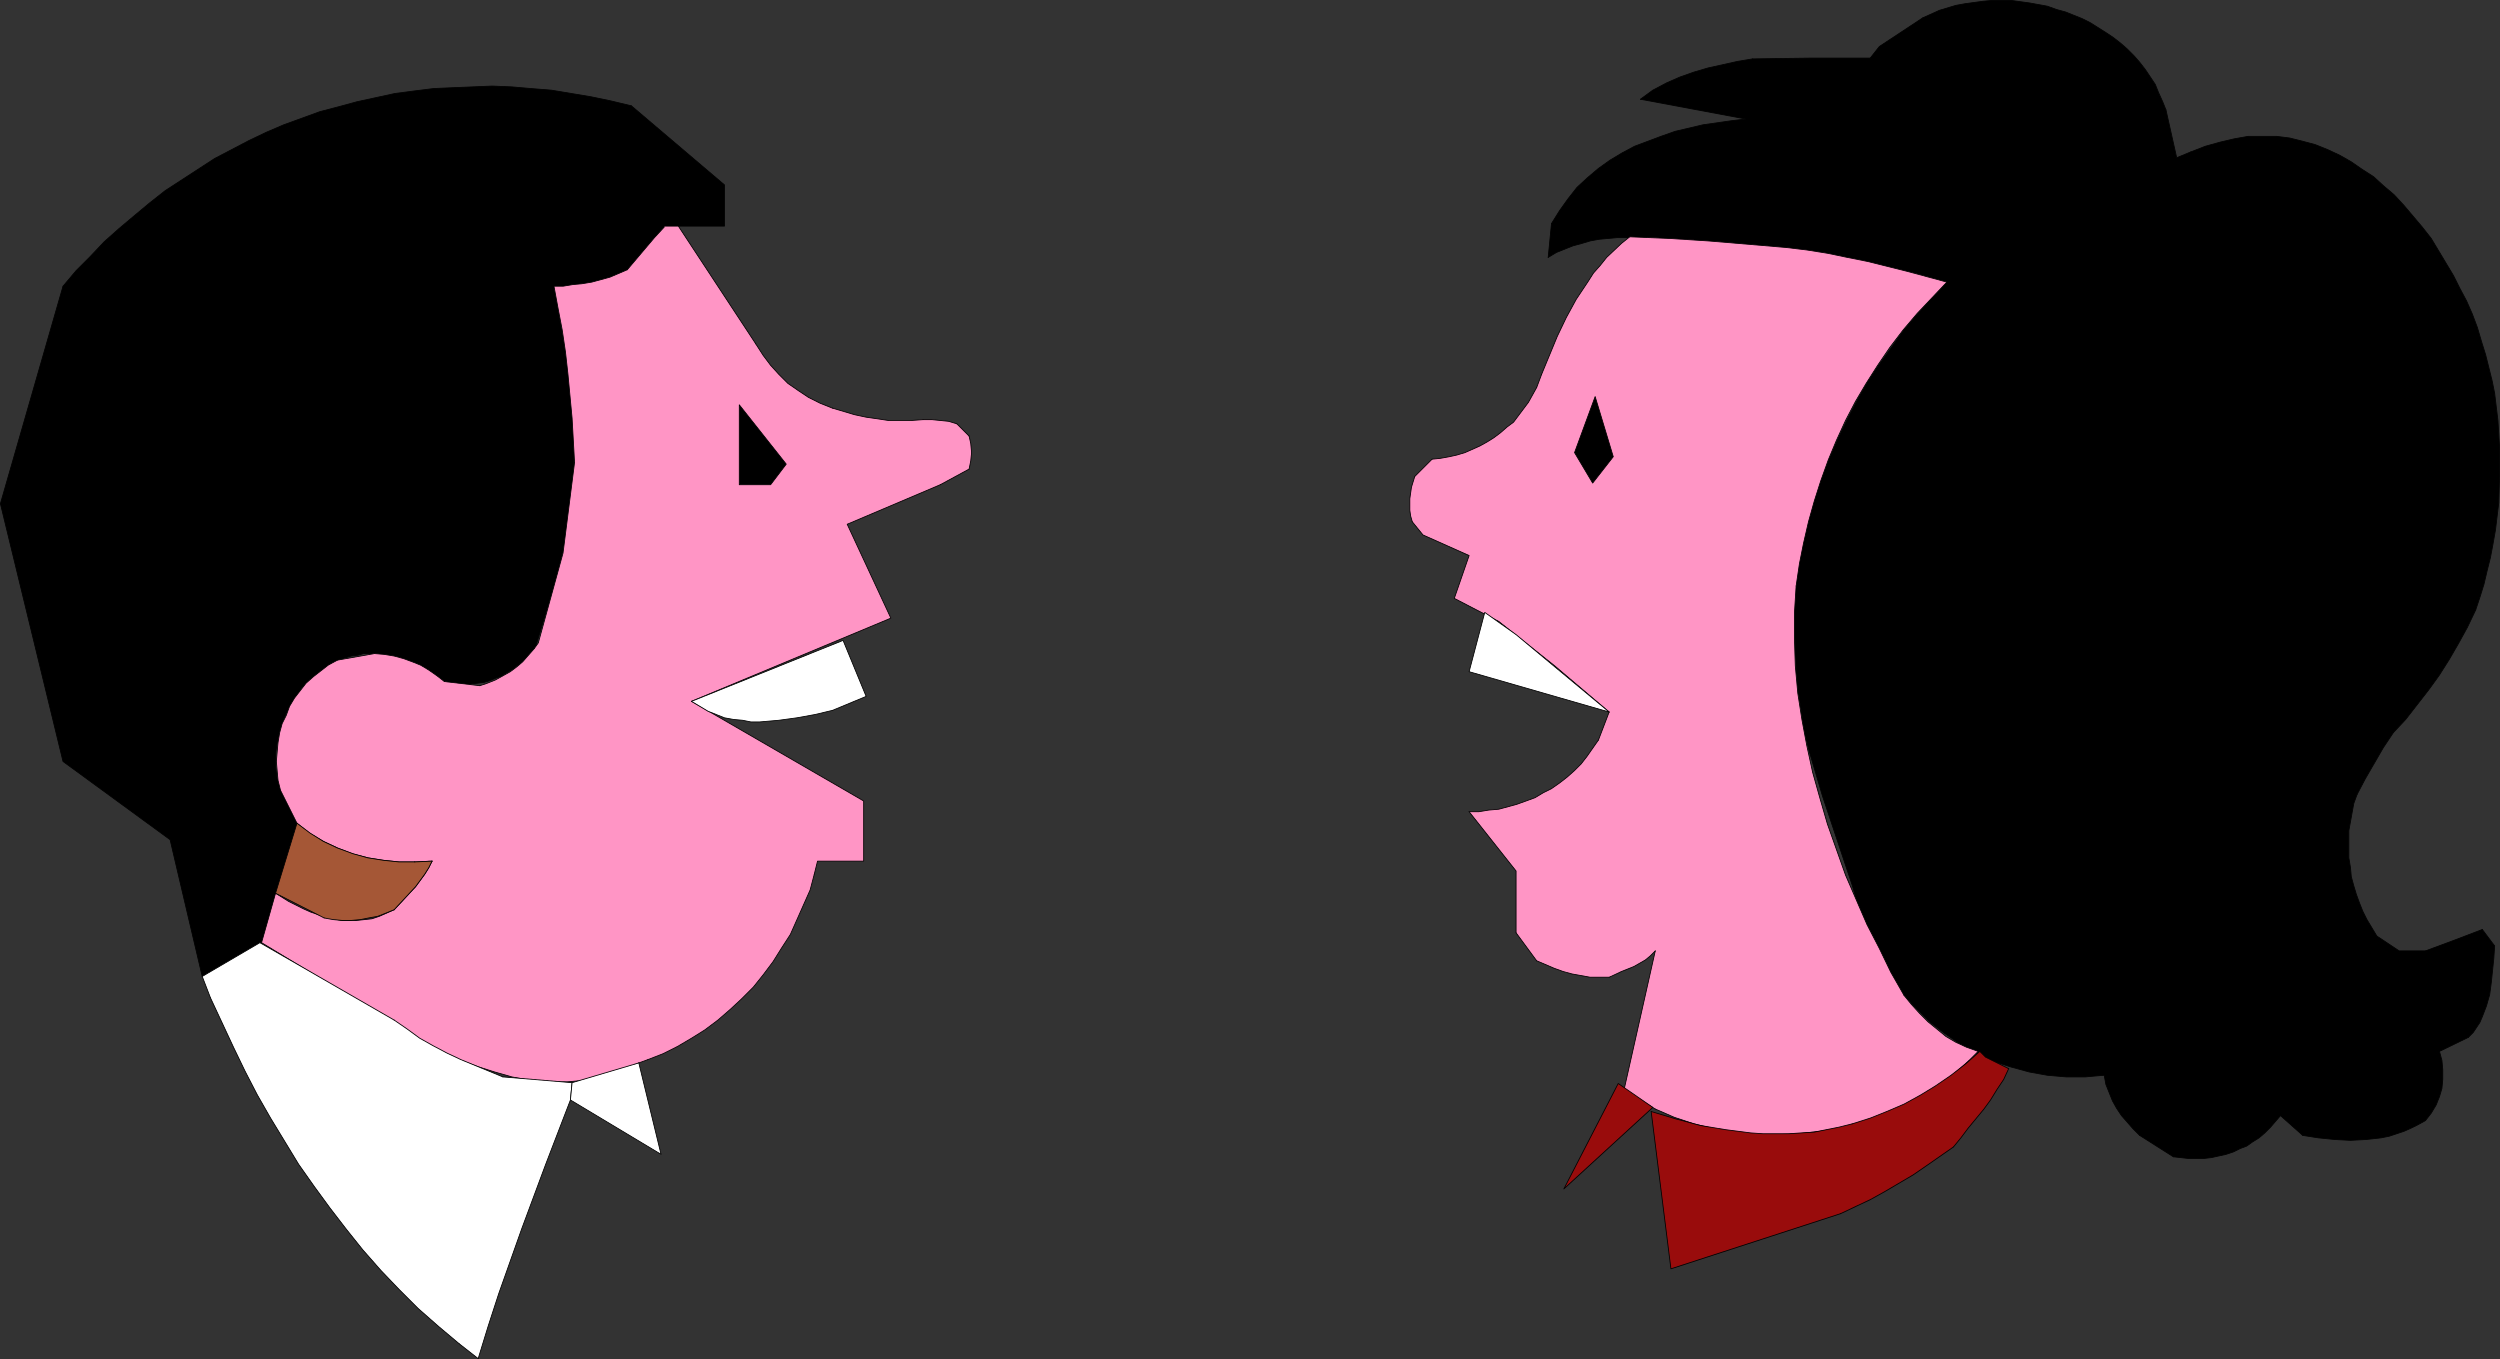 <?xml version="1.0" encoding="UTF-8" standalone="no"?>
<svg
   version="1.0"
   width="129.766mm"
   height="70.542mm"
   id="svg127"
   sodipodi:docname="Talking.wmf"
   xmlns:inkscape="http://www.inkscape.org/namespaces/inkscape"
   xmlns:sodipodi="http://sodipodi.sourceforge.net/DTD/sodipodi-0.dtd"
   xmlns="http://www.w3.org/2000/svg"
   xmlns:svg="http://www.w3.org/2000/svg">
  <rect width="100%" height="100%" fill="#333333" stroke="none"/>
  <sodipodi:namedview
     id="namedview127"
     pagecolor="#ffffff"
     bordercolor="#000000"
     borderopacity="0.25"
     inkscape:showpageshadow="2"
     inkscape:pageopacity="0.0"
     inkscape:pagecheckerboard="0"
     inkscape:deskcolor="#d1d1d1"
     inkscape:document-units="mm" />
  <defs
     id="defs1">
    <pattern
       id="WMFhbasepattern"
       patternUnits="userSpaceOnUse"
       width="6"
       height="6"
       x="0"
       y="0" />
  </defs>
  <path
     style="fill:#000000;fill-opacity:1;fill-rule:evenodd;stroke:none"
     d="m 111.423,72.147 0.646,7.11 0.485,7.11 v 3.555 3.555 l -0.485,3.555 -0.646,3.555 -0.323,3.232 -0.485,3.393 -0.808,3.393 -0.808,3.232 -3.878,12.927 -0.808,1.131 -0.808,0.97 -0.97,0.97 -0.97,0.646 -0.97,0.808 -1.131,0.646 -0.97,0.646 -1.293,0.485 -1.131,0.485 -1.131,0.323 -1.293,0.162 -1.293,0.162 h -1.293 -1.131 l -1.454,-0.162 -1.293,-0.323 -1.454,-1.131 -1.454,-0.97 -1.616,-0.97 -1.616,-0.808 -1.778,-0.646 -1.616,-0.485 -1.939,-0.323 -1.778,-0.162 h -1.293 -1.293 l -1.131,0.323 -1.293,0.162 -2.262,0.646 -1.939,1.131 -2.101,1.293 -1.778,1.454 -1.616,1.616 -1.293,1.939 -1.293,2.101 -0.97,2.101 -0.808,2.262 -0.485,2.424 -0.323,2.262 v 2.424 l 0.323,2.424 0.646,2.262 3.232,6.463 -6.949,23.43 -11.635,6.625 L 33.37,164.735 12.362,149.385 0.081,98.809 12.362,56.151 l 2.586,-3.07 2.747,-2.747 2.747,-2.909 2.909,-2.585 3.07,-2.585 2.909,-2.424 3.07,-2.424 3.232,-2.101 3.232,-2.101 3.232,-2.101 3.394,-1.777 3.394,-1.777 3.394,-1.616 3.394,-1.454 3.555,-1.293 3.555,-1.293 3.717,-0.97 3.555,-0.97 3.717,-0.808 3.717,-0.808 3.717,-0.485 3.878,-0.485 3.717,-0.162 3.878,-0.162 3.878,-0.162 3.878,0.162 3.717,0.323 4.04,0.323 3.878,0.646 3.878,0.646 3.878,0.808 4.04,0.97 18.261,15.512 v 8.079 h -11.797 v 0.162 l -1.939,2.101 -1.778,2.101 -1.778,2.101 -1.778,2.101 -3.394,1.454 -3.555,0.97 -1.939,0.323 -1.778,0.162 -1.939,0.323 h -1.778 z"
     id="path1" />
  <path
     style="fill:none;stroke:#000000;stroke-width:0.162px;stroke-linecap:round;stroke-linejoin:round;stroke-miterlimit:4;stroke-dasharray:none;stroke-opacity:1"
     d="m 111.423,72.147 0.646,7.11 0.485,7.11 v 3.555 3.555 l -0.485,3.555 -0.646,3.555"
     id="path2" />
  <path
     style="fill:none;stroke:#000000;stroke-width:0.162px;stroke-linecap:round;stroke-linejoin:round;stroke-miterlimit:4;stroke-dasharray:none;stroke-opacity:1"
     d="m 111.423,100.586 -0.323,3.232 -0.485,3.393 -0.808,3.393 -0.808,3.232 -3.878,12.927"
     id="path3" />
  <path
     style="fill:none;stroke:#000000;stroke-width:0.162px;stroke-linecap:round;stroke-linejoin:round;stroke-miterlimit:4;stroke-dasharray:none;stroke-opacity:1"
     d="m 105.121,126.763 -0.808,1.131 -0.808,0.97 -0.97,0.97 -0.97,0.646 -0.97,0.808 -1.131,0.646 -0.97,0.646 -1.293,0.485 -1.131,0.485 -1.131,0.323 -1.293,0.162 -1.293,0.162 h -1.293 -1.131 l -1.454,-0.162 -1.293,-0.323"
     id="path4" />
  <path
     style="fill:none;stroke:#000000;stroke-width:0.162px;stroke-linecap:round;stroke-linejoin:round;stroke-miterlimit:4;stroke-dasharray:none;stroke-opacity:1"
     d="m 87.183,133.711 -1.454,-1.131 -1.454,-0.97 -1.616,-0.97 -1.616,-0.808 -1.778,-0.646 -1.616,-0.485 -1.939,-0.323 -1.778,-0.162"
     id="path5" />
  <path
     style="fill:none;stroke:#000000;stroke-width:0.162px;stroke-linecap:round;stroke-linejoin:round;stroke-miterlimit:4;stroke-dasharray:none;stroke-opacity:1"
     d="m 73.932,128.217 h -1.293 -1.293 l -1.131,0.323 -1.293,0.162 -2.262,0.646 -1.939,1.131 -2.101,1.293 -1.778,1.454 -1.616,1.616 -1.293,1.939 -1.293,2.101 -0.97,2.101 -0.808,2.262 -0.485,2.424 -0.323,2.262 v 2.424 l 0.323,2.424 0.646,2.262"
     id="path6" />
  <path
     style="fill:none;stroke:#000000;stroke-width:0.162px;stroke-linecap:round;stroke-linejoin:round;stroke-miterlimit:4;stroke-dasharray:none;stroke-opacity:1"
     d="m 55.025,155.04 3.232,6.463 -6.949,23.43 -11.635,6.625 L 33.37,164.735 12.362,149.385 0.081,98.809 12.362,56.151"
     id="path7" />
  <path
     style="fill:none;stroke:#000000;stroke-width:0.162px;stroke-linecap:round;stroke-linejoin:round;stroke-miterlimit:4;stroke-dasharray:none;stroke-opacity:1"
     d="m 12.362,56.151 2.586,-3.07 2.747,-2.747 2.747,-2.909 2.909,-2.585 3.07,-2.585 2.909,-2.424 3.07,-2.424 3.232,-2.101 3.232,-2.101 3.232,-2.101 3.394,-1.777 3.394,-1.777 3.394,-1.616 3.394,-1.454 3.555,-1.293 3.555,-1.293 3.717,-0.97 3.555,-0.97 3.717,-0.808 3.717,-0.808 3.717,-0.485 3.878,-0.485 3.717,-0.162 3.878,-0.162 3.878,-0.162 3.878,0.162 3.717,0.323 4.04,0.323 3.878,0.646 3.878,0.646 3.878,0.808 4.04,0.97"
     id="path8" />
  <path
     style="fill:none;stroke:#000000;stroke-width:0.162px;stroke-linecap:round;stroke-linejoin:round;stroke-miterlimit:4;stroke-dasharray:none;stroke-opacity:1"
     d="m 123.866,20.764 18.261,15.512 v 8.079 h -11.797"
     id="path9" />
  <path
     style="fill:none;stroke:#000000;stroke-width:0.162px;stroke-linecap:round;stroke-linejoin:round;stroke-miterlimit:4;stroke-dasharray:none;stroke-opacity:1"
     d="m 130.33,44.516 -1.939,2.101 -1.778,2.101 -1.778,2.101 -1.778,2.101"
     id="path10" />
  <path
     style="fill:none;stroke:#000000;stroke-width:0.162px;stroke-linecap:round;stroke-linejoin:round;stroke-miterlimit:4;stroke-dasharray:none;stroke-opacity:1"
     d="m 123.058,52.919 -3.394,1.454 -3.555,0.97 -1.939,0.323 -1.778,0.162 -1.939,0.323 h -1.778"
     id="path11" />
  <path
     style="fill:none;stroke:#000000;stroke-width:0.162px;stroke-linecap:round;stroke-linejoin:round;stroke-miterlimit:4;stroke-dasharray:none;stroke-opacity:1"
     d="m 108.676,56.151 2.747,15.997"
     id="path12" />
  <path
     style="fill:#ff95c5;fill-opacity:1;fill-rule:evenodd;stroke:none"
     d="m 184.466,95.092 5.656,-3.07 0.323,-1.616 0.162,-1.616 -0.162,-1.777 -0.323,-1.454 -2.424,-2.424 -1.616,-0.485 -1.616,-0.162 -1.616,-0.162 h -1.778 l -2.262,0.162 h -2.262 -2.262 l -2.101,-0.323 -2.262,-0.323 -2.262,-0.485 -4.363,-1.293 -2.424,-0.97 -2.262,-1.131 -1.939,-1.293 -2.101,-1.454 -1.778,-1.777 -1.616,-1.777 -1.454,-1.939 -1.454,-2.262 -15.19,-23.107 h -2.747 v 0.162 l -1.939,2.101 -1.778,2.101 -1.778,2.101 -1.778,2.101 -3.394,1.454 -3.555,0.97 -1.939,0.323 -1.778,0.162 -1.939,0.323 h -1.778 l 0.808,4.363 0.808,4.201 0.646,4.363 0.485,4.363 0.808,8.564 0.485,8.726 -2.262,17.774 -4.848,17.613 -0.808,1.131 -1.131,1.293 -1.131,1.293 -1.131,0.97 -1.293,0.97 -1.454,0.808 -1.454,0.808 -1.616,0.646 -1.454,0.485 -6.949,-0.808 -1.454,-1.131 -1.616,-1.131 -1.616,-0.97 -1.616,-0.646 -1.778,-0.646 -1.778,-0.485 -1.939,-0.323 -1.939,-0.162 -7.272,1.293 -1.778,0.97 -1.454,1.131 -1.454,1.131 -1.454,1.293 -1.131,1.454 -1.131,1.454 -0.97,1.616 -0.646,1.777 -0.808,1.616 -0.485,1.777 -0.323,1.939 -0.162,1.777 -0.162,1.939 0.162,1.939 0.162,1.777 0.485,1.939 3.232,6.463 v 0 l 2.424,1.939 2.747,1.616 2.747,1.293 2.909,1.131 3.07,0.808 3.07,0.485 3.07,0.323 h 3.07 l 3.394,-0.162 -0.646,1.293 -0.808,1.293 -1.778,2.424 -2.101,2.262 -2.101,2.262 -1.454,0.646 -1.454,0.646 -1.454,0.485 -1.454,0.162 -1.616,0.162 h -1.454 -1.454 l -1.616,-0.323 -1.454,-0.323 -1.454,-0.485 -1.454,-0.485 -1.454,-0.646 -2.909,-1.454 -2.586,-1.616 -2.747,9.695 19.715,11.957 2.909,1.939 3.07,2.101 3.232,1.777 3.232,1.939 3.232,1.616 3.394,1.616 3.394,1.293 3.555,1.131 3.394,0.97 3.555,0.646 3.555,0.323 h 3.717 l 1.778,-0.162 1.778,-0.162 1.778,-0.323 1.778,-0.323 1.778,-0.646 1.778,-0.646 1.616,-0.646 1.778,-0.808 1.778,-0.646 2.909,-1.131 2.909,-1.454 2.747,-1.616 2.586,-1.616 2.586,-1.939 2.424,-2.101 2.262,-2.101 2.262,-2.262 1.939,-2.424 1.939,-2.585 1.616,-2.585 1.778,-2.747 1.293,-2.909 1.293,-2.909 1.293,-2.909 0.808,-3.07 0.646,-2.585 h 9.05 V 157.141 l -33.774,-19.552 39.107,-16.32 -8.565,-18.421 z"
     id="path13" />
  <path
     style="fill:none;stroke:#000000;stroke-width:0.162px;stroke-linecap:round;stroke-linejoin:round;stroke-miterlimit:4;stroke-dasharray:none;stroke-opacity:1"
     d="m 184.466,95.092 5.656,-3.07"
     id="path14" />
  <path
     style="fill:none;stroke:#000000;stroke-width:0.162px;stroke-linecap:round;stroke-linejoin:round;stroke-miterlimit:4;stroke-dasharray:none;stroke-opacity:1"
     d="m 190.122,92.022 0.323,-1.616 0.162,-1.616 -0.162,-1.777 -0.323,-1.454"
     id="path15" />
  <path
     style="fill:none;stroke:#000000;stroke-width:0.162px;stroke-linecap:round;stroke-linejoin:round;stroke-miterlimit:4;stroke-dasharray:none;stroke-opacity:1"
     d="m 190.122,85.559 -2.424,-2.424"
     id="path16" />
  <path
     style="fill:none;stroke:#000000;stroke-width:0.162px;stroke-linecap:round;stroke-linejoin:round;stroke-miterlimit:4;stroke-dasharray:none;stroke-opacity:1"
     d="m 187.698,83.135 -1.616,-0.485 -1.616,-0.162 -1.616,-0.162 h -1.778"
     id="path17" />
  <path
     style="fill:none;stroke:#000000;stroke-width:0.162px;stroke-linecap:round;stroke-linejoin:round;stroke-miterlimit:4;stroke-dasharray:none;stroke-opacity:1"
     d="m 181.073,82.327 -2.262,0.162 h -2.262 -2.262 l -2.101,-0.323 -2.262,-0.323 -2.262,-0.485 -4.363,-1.293"
     id="path18" />
  <path
     style="fill:none;stroke:#000000;stroke-width:0.162px;stroke-linecap:round;stroke-linejoin:round;stroke-miterlimit:4;stroke-dasharray:none;stroke-opacity:1"
     d="m 163.297,80.065 -2.424,-0.97 -2.262,-1.131 -1.939,-1.293 -2.101,-1.454 -1.778,-1.777 -1.616,-1.777 -1.454,-1.939 -1.454,-2.262"
     id="path19" />
  <path
     style="fill:none;stroke:#000000;stroke-width:0.162px;stroke-linecap:round;stroke-linejoin:round;stroke-miterlimit:4;stroke-dasharray:none;stroke-opacity:1"
     d="M 148.268,67.461 133.077,44.355 h -2.747"
     id="path20" />
  <path
     style="fill:none;stroke:#000000;stroke-width:0.162px;stroke-linecap:round;stroke-linejoin:round;stroke-miterlimit:4;stroke-dasharray:none;stroke-opacity:1"
     d="m 130.33,44.516 -1.939,2.101 -1.778,2.101 -1.778,2.101 -1.778,2.101"
     id="path21" />
  <path
     style="fill:none;stroke:#000000;stroke-width:0.162px;stroke-linecap:round;stroke-linejoin:round;stroke-miterlimit:4;stroke-dasharray:none;stroke-opacity:1"
     d="m 123.058,52.919 -3.394,1.454 -3.555,0.97 -1.939,0.323 -1.778,0.162 -1.939,0.323 h -1.778"
     id="path22" />
  <path
     style="fill:none;stroke:#000000;stroke-width:0.162px;stroke-linecap:round;stroke-linejoin:round;stroke-miterlimit:4;stroke-dasharray:none;stroke-opacity:1"
     d="m 108.676,56.151 0.808,4.363 0.808,4.201 0.646,4.363 0.485,4.363 0.808,8.564 0.485,8.726"
     id="path23" />
  <path
     style="fill:none;stroke:#000000;stroke-width:0.162px;stroke-linecap:round;stroke-linejoin:round;stroke-miterlimit:4;stroke-dasharray:none;stroke-opacity:1"
     d="m 112.716,90.73 -2.262,17.774 -4.848,17.613 -0.808,1.131"
     id="path24" />
  <path
     style="fill:none;stroke:#000000;stroke-width:0.162px;stroke-linecap:round;stroke-linejoin:round;stroke-miterlimit:4;stroke-dasharray:none;stroke-opacity:1"
     d="m 104.797,127.248 -1.131,1.293 -1.131,1.293 -1.131,0.97 -1.293,0.97 -1.454,0.808 -1.454,0.808 -1.616,0.646 -1.454,0.485"
     id="path25" />
  <path
     style="fill:none;stroke:#000000;stroke-width:0.162px;stroke-linecap:round;stroke-linejoin:round;stroke-miterlimit:4;stroke-dasharray:none;stroke-opacity:1"
     d="M 94.132,134.519 87.183,133.711"
     id="path26" />
  <path
     style="fill:none;stroke:#000000;stroke-width:0.162px;stroke-linecap:round;stroke-linejoin:round;stroke-miterlimit:4;stroke-dasharray:none;stroke-opacity:1"
     d="m 87.183,133.711 -1.454,-1.131 -1.616,-1.131 -1.616,-0.97 -1.616,-0.646 -1.778,-0.646 -1.778,-0.485 -1.939,-0.323 -1.939,-0.162"
     id="path27" />
  <path
     style="fill:none;stroke:#000000;stroke-width:0.162px;stroke-linecap:round;stroke-linejoin:round;stroke-miterlimit:4;stroke-dasharray:none;stroke-opacity:1"
     d="m 73.447,128.217 -7.272,1.293"
     id="path28" />
  <path
     style="fill:none;stroke:#000000;stroke-width:0.162px;stroke-linecap:round;stroke-linejoin:round;stroke-miterlimit:4;stroke-dasharray:none;stroke-opacity:1"
     d="m 66.175,129.51 -1.778,0.97 -1.454,1.131 -1.454,1.131 -1.454,1.293 -1.131,1.454 -1.131,1.454 -0.97,1.616 -0.646,1.777 -0.808,1.616 -0.485,1.777 -0.323,1.939 -0.162,1.777 -0.162,1.939 0.162,1.939 0.162,1.777 0.485,1.939"
     id="path29" />
  <path
     style="fill:none;stroke:#000000;stroke-width:0.162px;stroke-linecap:round;stroke-linejoin:round;stroke-miterlimit:4;stroke-dasharray:none;stroke-opacity:1"
     d="m 55.025,155.04 3.232,6.463"
     id="path30" />
  <path
     style="fill:none;stroke:#000000;stroke-width:0.162px;stroke-linecap:round;stroke-linejoin:round;stroke-miterlimit:4;stroke-dasharray:none;stroke-opacity:1"
     d="m 58.257,161.503 2.424,1.939 2.747,1.616 2.747,1.293 2.909,1.131 3.07,0.808 3.07,0.485 3.07,0.323 h 3.07"
     id="path31" />
  <path
     style="fill:none;stroke:#000000;stroke-width:0.162px;stroke-linecap:round;stroke-linejoin:round;stroke-miterlimit:4;stroke-dasharray:none;stroke-opacity:1"
     d="m 81.366,169.098 3.394,-0.162"
     id="path32" />
  <path
     style="fill:none;stroke:#000000;stroke-width:0.162px;stroke-linecap:round;stroke-linejoin:round;stroke-miterlimit:4;stroke-dasharray:none;stroke-opacity:1"
     d="m 84.759,168.936 -0.646,1.293 -0.808,1.293 -1.778,2.424 -2.101,2.262 -2.101,2.262"
     id="path33" />
  <path
     style="fill:none;stroke:#000000;stroke-width:0.162px;stroke-linecap:round;stroke-linejoin:round;stroke-miterlimit:4;stroke-dasharray:none;stroke-opacity:1"
     d="m 77.326,178.47 -1.454,0.646 -1.454,0.646 -1.454,0.485 -1.454,0.162 -1.616,0.162 h -1.454 -1.454 l -1.616,-0.323 -1.454,-0.323 -1.454,-0.485 -1.454,-0.485 -1.454,-0.646 -2.909,-1.454 -2.586,-1.616"
     id="path34" />
  <path
     style="fill:none;stroke:#000000;stroke-width:0.162px;stroke-linecap:round;stroke-linejoin:round;stroke-miterlimit:4;stroke-dasharray:none;stroke-opacity:1"
     d="m 54.055,175.238 -2.747,9.695 19.715,11.957"
     id="path35" />
  <path
     style="fill:none;stroke:#000000;stroke-width:0.162px;stroke-linecap:round;stroke-linejoin:round;stroke-miterlimit:4;stroke-dasharray:none;stroke-opacity:1"
     d="m 71.023,196.89 2.909,1.939 3.07,2.101 3.232,1.777 3.232,1.939 3.232,1.616 3.394,1.616 3.394,1.293 3.555,1.131 3.394,0.97 3.555,0.646 3.555,0.323 h 3.717 l 1.778,-0.162 1.778,-0.162 1.778,-0.323 1.778,-0.323 1.778,-0.646 1.778,-0.646 1.616,-0.646 1.778,-0.808"
     id="path36" />
  <path
     style="fill:none;stroke:#000000;stroke-width:0.162px;stroke-linecap:round;stroke-linejoin:round;stroke-miterlimit:4;stroke-dasharray:none;stroke-opacity:1"
     d="m 125.321,208.524 1.778,-0.646"
     id="path37" />
  <path
     style="fill:none;stroke:#000000;stroke-width:0.162px;stroke-linecap:round;stroke-linejoin:round;stroke-miterlimit:4;stroke-dasharray:none;stroke-opacity:1"
     d="m 127.098,207.878 2.909,-1.131 2.909,-1.454 2.747,-1.616 2.586,-1.616 2.586,-1.939 2.424,-2.101 2.262,-2.101 2.262,-2.262 1.939,-2.424 1.939,-2.585 1.616,-2.585 1.778,-2.747 1.293,-2.909 1.293,-2.909 1.293,-2.909 0.808,-3.07"
     id="path38" />
  <path
     style="fill:none;stroke:#000000;stroke-width:0.162px;stroke-linecap:round;stroke-linejoin:round;stroke-miterlimit:4;stroke-dasharray:none;stroke-opacity:1"
     d="m 159.741,171.522 0.646,-2.585 h 9.05 V 157.141 l -33.774,-19.552 39.107,-16.32 -8.565,-18.421 18.261,-7.756"
     id="path39" />
  <path
     style="fill:#a55736;fill-opacity:1;fill-rule:evenodd;stroke:none"
     d="m 54.055,175.238 9.534,4.848 1.778,0.323 1.778,0.162 h 1.778 l 1.778,-0.162 1.616,-0.323 1.778,-0.323 1.616,-0.646 1.616,-0.646 2.101,-2.262 2.101,-2.262 1.778,-2.424 0.808,-1.293 0.646,-1.293 -3.394,0.162 h -3.07 l -3.07,-0.323 -3.07,-0.485 -2.909,-0.808 -3.07,-1.131 -2.747,-1.293 -2.586,-1.616 -2.586,-1.939 v 0 z"
     id="path40" />
  <path
     style="fill:none;stroke:#000000;stroke-width:0.162px;stroke-linecap:round;stroke-linejoin:round;stroke-miterlimit:4;stroke-dasharray:none;stroke-opacity:1"
     d="m 54.055,175.238 9.534,4.848"
     id="path41" />
  <path
     style="fill:none;stroke:#000000;stroke-width:0.162px;stroke-linecap:round;stroke-linejoin:round;stroke-miterlimit:4;stroke-dasharray:none;stroke-opacity:1"
     d="m 63.59,180.086 1.778,0.323 1.778,0.162 h 1.778 l 1.778,-0.162 1.616,-0.323 1.778,-0.323 1.616,-0.646 1.616,-0.646"
     id="path42" />
  <path
     style="fill:none;stroke:#000000;stroke-width:0.162px;stroke-linecap:round;stroke-linejoin:round;stroke-miterlimit:4;stroke-dasharray:none;stroke-opacity:1"
     d="m 77.326,178.47 2.101,-2.262 2.101,-2.262 1.778,-2.424 0.808,-1.293 0.646,-1.293"
     id="path43" />
  <path
     style="fill:none;stroke:#000000;stroke-width:0.162px;stroke-linecap:round;stroke-linejoin:round;stroke-miterlimit:4;stroke-dasharray:none;stroke-opacity:1"
     d="m 84.759,168.936 -3.394,0.162"
     id="path44" />
  <path
     style="fill:none;stroke:#000000;stroke-width:0.162px;stroke-linecap:round;stroke-linejoin:round;stroke-miterlimit:4;stroke-dasharray:none;stroke-opacity:1"
     d="m 81.366,169.098 h -3.07 l -3.07,-0.323 -3.07,-0.485 -2.909,-0.808 -3.07,-1.131 -2.747,-1.293 -2.586,-1.616 -2.586,-1.939"
     id="path45" />
  <path
     style="fill:none;stroke:#000000;stroke-width:0.162px;stroke-linecap:round;stroke-linejoin:round;stroke-miterlimit:4;stroke-dasharray:none;stroke-opacity:1"
     d="m 58.257,161.503 -4.202,13.735"
     id="path46" />
  <path
     style="fill:#ffffff;fill-opacity:1;fill-rule:evenodd;stroke:none"
     d="m 163.297,139.366 -3.394,0.808 -3.555,0.646 -3.555,0.485 -3.717,0.323 h -1.778 l -1.616,-0.323 -1.778,-0.162 -1.778,-0.323 -1.616,-0.646 -1.616,-0.646 -1.616,-0.97 -1.616,-0.97 29.734,-11.957 4.525,10.988 z"
     id="path47" />
  <path
     style="fill:none;stroke:#000000;stroke-width:0.162px;stroke-linecap:round;stroke-linejoin:round;stroke-miterlimit:4;stroke-dasharray:none;stroke-opacity:1"
     d="m 163.297,139.366 -3.394,0.808 -3.555,0.646 -3.555,0.485 -3.717,0.323 h -1.778 l -1.616,-0.323 -1.778,-0.162 -1.778,-0.323 -1.616,-0.646 -1.616,-0.646 -1.616,-0.97 -1.616,-0.97"
     id="path48" />
  <path
     style="fill:none;stroke:#000000;stroke-width:0.162px;stroke-linecap:round;stroke-linejoin:round;stroke-miterlimit:4;stroke-dasharray:none;stroke-opacity:1"
     d="m 135.663,137.589 29.734,-11.957 4.525,10.988 -6.626,2.747"
     id="path49" />
  <path
     style="fill:#000000;fill-opacity:1;fill-rule:evenodd;stroke:none"
     d="m 145.036,79.419 v 15.674 h 6.141 l 3.07,-4.04 z"
     id="path50" />
  <path
     style="fill:none;stroke:#000000;stroke-width:0.162px;stroke-linecap:round;stroke-linejoin:round;stroke-miterlimit:4;stroke-dasharray:none;stroke-opacity:1"
     d="m 145.036,79.419 v 15.674 h 6.141 l 3.07,-4.04 -9.211,-11.634"
     id="path51" />
  <path
     style="fill:#ffffff;fill-opacity:1;fill-rule:evenodd;stroke:none"
     d="m 39.673,191.558 11.312,-6.625 26.341,15.189 2.586,1.777 2.424,1.777 2.586,1.454 2.747,1.454 2.747,1.293 2.747,1.131 2.747,1.131 2.747,1.131 13.574,1.131 -0.323,3.393 -4.848,12.604 -4.686,12.604 -4.525,12.765 -2.101,6.463 -1.939,6.302 -3.717,-2.909 -4.04,-3.393 -4.04,-3.555 -3.717,-3.716 -3.555,-3.716 -3.555,-4.04 -3.232,-4.04 -3.232,-4.201 -3.07,-4.201 -3.07,-4.363 -2.747,-4.524 -2.747,-4.524 -2.586,-4.524 -2.424,-4.686 -2.262,-4.686 -2.262,-4.848 -2.262,-4.848 z"
     id="path52" />
  <path
     style="fill:none;stroke:#000000;stroke-width:0.162px;stroke-linecap:round;stroke-linejoin:round;stroke-miterlimit:4;stroke-dasharray:none;stroke-opacity:1"
     d="m 39.673,191.558 11.312,-6.625 26.341,15.189"
     id="path53" />
  <path
     style="fill:none;stroke:#000000;stroke-width:0.162px;stroke-linecap:round;stroke-linejoin:round;stroke-miterlimit:4;stroke-dasharray:none;stroke-opacity:1"
     d="m 77.326,200.122 2.586,1.777 2.424,1.777 2.586,1.454 2.747,1.454 2.747,1.293 2.747,1.131 2.747,1.131 2.747,1.131"
     id="path54" />
  <path
     style="fill:none;stroke:#000000;stroke-width:0.162px;stroke-linecap:round;stroke-linejoin:round;stroke-miterlimit:4;stroke-dasharray:none;stroke-opacity:1"
     d="m 98.657,211.271 13.574,1.131 -0.323,3.393"
     id="path55" />
  <path
     style="fill:none;stroke:#000000;stroke-width:0.162px;stroke-linecap:round;stroke-linejoin:round;stroke-miterlimit:4;stroke-dasharray:none;stroke-opacity:1"
     d="m 111.908,215.796 -4.848,12.604 -4.686,12.604 -4.525,12.765 -2.101,6.463 -1.939,6.302"
     id="path56" />
  <path
     style="fill:none;stroke:#000000;stroke-width:0.162px;stroke-linecap:round;stroke-linejoin:round;stroke-miterlimit:4;stroke-dasharray:none;stroke-opacity:1"
     d="m 93.809,266.533 -3.717,-2.909"
     id="path57" />
  <path
     style="fill:none;stroke:#000000;stroke-width:0.162px;stroke-linecap:round;stroke-linejoin:round;stroke-miterlimit:4;stroke-dasharray:none;stroke-opacity:1"
     d="m 90.092,263.625 -4.04,-3.393 -4.04,-3.555 -3.717,-3.716 -3.555,-3.716 -3.555,-4.04 -3.232,-4.04 -3.232,-4.201 -3.07,-4.201 -3.07,-4.363 -2.747,-4.524 -2.747,-4.524 -2.586,-4.524 -2.424,-4.686 -2.262,-4.686 -2.262,-4.848 -2.262,-4.848"
     id="path58" />
  <path
     style="fill:none;stroke:#000000;stroke-width:0.162px;stroke-linecap:round;stroke-linejoin:round;stroke-miterlimit:4;stroke-dasharray:none;stroke-opacity:1"
     d="m 41.289,195.759 -1.616,-4.201"
     id="path59" />
  <path
     style="fill:#ffffff;fill-opacity:1;fill-rule:evenodd;stroke:none"
     d="m 112.231,212.402 -0.323,3.393 17.776,10.665 -4.363,-17.936 z"
     id="path60" />
  <path
     style="fill:none;stroke:#000000;stroke-width:0.162px;stroke-linecap:round;stroke-linejoin:round;stroke-miterlimit:4;stroke-dasharray:none;stroke-opacity:1"
     d="m 112.231,212.402 -0.323,3.393 17.776,10.665 -4.363,-17.936 -13.09,3.878"
     id="path61" />
  <path
     style="fill:#000000;fill-opacity:1;fill-rule:evenodd;stroke:none"
     d="m 331.522,47.102 6.464,0.323 6.302,0.646 6.302,0.646 6.464,0.97 6.302,1.131 6.141,1.293 6.302,1.454 6.141,1.777 -2.909,3.07 -2.747,3.07 -2.747,3.232 -2.424,3.393 -2.424,3.393 -2.262,3.393 -2.101,3.716 -1.939,3.716 -1.778,3.716 -1.616,3.716 -1.616,4.04 -1.293,3.878 -1.131,4.04 -0.97,4.04 -0.97,4.04 -0.646,4.201 -0.162,4.201 -0.162,4.201 0.162,4.201 0.162,4.201 0.323,4.201 0.646,4.201 0.646,4.201 0.97,4.04 1.293,4.363 1.293,4.363 5.818,17.451 2.586,8.726 1.454,3.393 1.778,3.232 1.939,3.232 2.262,2.909 2.586,2.747 2.586,2.585 2.909,2.262 3.07,2.101 3.232,1.777 3.232,1.616 3.555,1.131 3.555,0.97 3.555,0.646 3.717,0.323 h 1.778 1.939 l 1.778,-0.162 1.939,-0.162 0.323,1.777 0.646,1.616 0.646,1.616 0.808,1.454 0.97,1.454 1.131,1.293 1.131,1.293 1.293,1.293 6.626,4.201 1.454,0.162 1.454,0.162 h 1.616 1.454 l 1.454,-0.162 1.454,-0.323 1.454,-0.323 1.454,-0.485 1.293,-0.646 1.293,-0.485 1.131,-0.808 1.293,-0.808 1.131,-0.97 1.131,-1.131 0.97,-1.131 0.97,-1.131 4.363,3.878 3.07,0.485 3.232,0.323 3.07,0.162 3.07,-0.162 2.909,-0.323 1.616,-0.323 1.454,-0.485 1.454,-0.485 1.454,-0.646 1.293,-0.646 1.454,-0.808 1.131,-1.454 0.97,-1.616 0.646,-1.616 0.485,-1.616 0.162,-1.777 v -1.939 l -0.162,-1.777 -0.485,-1.777 5.656,-2.747 0.97,-0.97 0.646,-0.97 0.646,-0.97 0.485,-1.131 0.808,-2.101 0.646,-2.262 0.323,-2.424 0.485,-4.686 0.162,-2.424 -2.424,-3.232 -5.494,2.101 -5.656,2.101 h -5.171 l -4.363,-2.909 -0.97,-1.616 -0.97,-1.616 -0.808,-1.616 -0.646,-1.616 -0.646,-1.777 -0.485,-1.616 -0.485,-1.777 -0.162,-1.777 -0.323,-1.939 v -1.777 -1.777 -1.777 l 0.323,-1.777 0.323,-1.777 0.323,-1.777 0.646,-1.777 1.616,-3.07 1.778,-3.07 1.778,-3.07 1.939,-2.909 2.424,-2.585 2.262,-2.909 2.262,-2.909 2.101,-2.909 1.939,-3.07 1.778,-3.07 1.778,-3.232 1.616,-3.393 0.808,-2.424 0.808,-2.585 0.646,-2.747 0.646,-2.585 0.485,-2.585 0.485,-2.747 0.646,-5.332 0.162,-5.332 v -5.494 l -0.323,-5.332 -0.646,-5.332 -0.485,-2.424 -0.646,-2.585 -0.646,-2.585 -0.808,-2.585 -0.808,-2.747 -0.97,-2.585 -1.131,-2.585 -1.293,-2.424 -1.293,-2.585 -1.454,-2.424 -2.909,-4.848 -1.778,-2.262 -1.778,-2.101 -1.778,-2.101 -1.939,-2.101 -2.101,-1.777 -1.939,-1.777 -2.262,-1.454 -2.101,-1.454 -2.262,-1.293 -2.424,-1.131 -2.424,-0.97 -2.424,-0.646 -2.586,-0.646 -2.586,-0.323 h -2.747 -2.747 l -2.747,0.485 -2.747,0.646 -2.909,0.808 -2.909,1.131 -2.747,1.131 -2.101,-9.372 -0.646,-1.616 -0.808,-1.777 -0.646,-1.616 -0.97,-1.454 -0.97,-1.454 -1.131,-1.454 -1.131,-1.293 -1.293,-1.293 -1.293,-1.131 -1.454,-1.131 -1.454,-0.97 -3.07,-1.939 -1.616,-0.808 -1.616,-0.646 -1.616,-0.646 -1.778,-0.485 -1.778,-0.646 -3.555,-0.646 -3.555,-0.485 h -3.717 l -1.778,0.162 -3.555,0.485 -1.778,0.323 -1.616,0.485 -1.616,0.485 -1.778,0.808 -1.454,0.646 -8.565,5.655 -1.778,2.262 H 355.439 l -11.635,0.162 -2.909,0.485 -2.909,0.646 -2.909,0.646 -2.747,0.808 -2.747,0.97 -2.586,1.131 -2.747,1.454 -2.424,1.777 20.685,3.878 -2.747,0.323 -5.656,0.808 -2.747,0.646 -2.747,0.646 -2.747,0.97 -2.586,0.97 -2.586,0.97 -2.424,1.293 -2.424,1.454 -2.262,1.616 -2.101,1.777 -2.101,1.939 -1.778,2.262 -1.616,2.262 -1.616,2.585 -0.646,6.625 1.616,-0.97 1.616,-0.646 1.616,-0.646 1.778,-0.485 1.616,-0.485 1.778,-0.323 3.555,-0.323 h 3.555 3.394 z"
     id="path62" />
  <path
     style="fill:none;stroke:#000000;stroke-width:0.162px;stroke-linecap:round;stroke-linejoin:round;stroke-miterlimit:4;stroke-dasharray:none;stroke-opacity:1"
     d="m 331.522,47.102 6.464,0.323 6.302,0.646 6.302,0.646 6.464,0.97 6.302,1.131 6.141,1.293 6.302,1.454 6.141,1.777"
     id="path63" />
  <path
     style="fill:none;stroke:#000000;stroke-width:0.162px;stroke-linecap:round;stroke-linejoin:round;stroke-miterlimit:4;stroke-dasharray:none;stroke-opacity:1"
     d="m 381.941,55.343 -2.909,3.07 -2.747,3.07 -2.747,3.232 -2.424,3.393 -2.424,3.393 -2.262,3.393 -2.101,3.716 -1.939,3.716 -1.778,3.716 -1.616,3.716 -1.616,4.04 -1.293,3.878 -1.131,4.04 -0.97,4.04 -0.97,4.04 -0.646,4.201"
     id="path64" />
  <path
     style="fill:none;stroke:#000000;stroke-width:0.162px;stroke-linecap:round;stroke-linejoin:round;stroke-miterlimit:4;stroke-dasharray:none;stroke-opacity:1"
     d="m 352.368,113.998 -0.162,4.201 -0.162,4.201 0.162,4.201 0.162,4.201 0.323,4.201 0.646,4.201 0.646,4.201 0.97,4.04"
     id="path65" />
  <path
     style="fill:none;stroke:#000000;stroke-width:0.162px;stroke-linecap:round;stroke-linejoin:round;stroke-miterlimit:4;stroke-dasharray:none;stroke-opacity:1"
     d="m 354.954,147.446 1.293,4.363 1.293,4.363 5.818,17.451 2.586,8.726"
     id="path66" />
  <path
     style="fill:none;stroke:#000000;stroke-width:0.162px;stroke-linecap:round;stroke-linejoin:round;stroke-miterlimit:4;stroke-dasharray:none;stroke-opacity:1"
     d="m 365.943,182.348 1.454,3.393 1.778,3.232 1.939,3.232 2.262,2.909 2.586,2.747 2.586,2.585 2.909,2.262 3.07,2.101 3.232,1.777 3.232,1.616 3.555,1.131 3.555,0.97 3.555,0.646 3.717,0.323 h 1.778 1.939 l 1.778,-0.162 1.939,-0.162"
     id="path67" />
  <path
     style="fill:none;stroke:#000000;stroke-width:0.162px;stroke-linecap:round;stroke-linejoin:round;stroke-miterlimit:4;stroke-dasharray:none;stroke-opacity:1"
     d="m 412.807,210.948 0.323,1.777 0.646,1.616 0.646,1.616 0.808,1.454 0.97,1.454 1.131,1.293 1.131,1.293 1.293,1.293"
     id="path68" />
  <path
     style="fill:none;stroke:#000000;stroke-width:0.162px;stroke-linecap:round;stroke-linejoin:round;stroke-miterlimit:4;stroke-dasharray:none;stroke-opacity:1"
     d="m 419.756,222.744 6.626,4.201"
     id="path69" />
  <path
     style="fill:none;stroke:#000000;stroke-width:0.162px;stroke-linecap:round;stroke-linejoin:round;stroke-miterlimit:4;stroke-dasharray:none;stroke-opacity:1"
     d="m 426.381,226.945 1.454,0.162 1.454,0.162 h 1.616 1.454 l 1.454,-0.162 1.454,-0.323 1.454,-0.323 1.454,-0.485 1.293,-0.646 1.293,-0.485 1.131,-0.808 1.293,-0.808 1.131,-0.97 1.131,-1.131 0.97,-1.131 0.97,-1.131"
     id="path70" />
  <path
     style="fill:none;stroke:#000000;stroke-width:0.162px;stroke-linecap:round;stroke-linejoin:round;stroke-miterlimit:4;stroke-dasharray:none;stroke-opacity:1"
     d="m 447.389,218.866 4.363,3.878"
     id="path71" />
  <path
     style="fill:none;stroke:#000000;stroke-width:0.162px;stroke-linecap:round;stroke-linejoin:round;stroke-miterlimit:4;stroke-dasharray:none;stroke-opacity:1"
     d="m 451.752,222.744 3.07,0.485 3.232,0.323 3.07,0.162 3.07,-0.162 2.909,-0.323 1.616,-0.323 1.454,-0.485 1.454,-0.485 1.454,-0.646 1.293,-0.646 1.454,-0.808"
     id="path72" />
  <path
     style="fill:none;stroke:#000000;stroke-width:0.162px;stroke-linecap:round;stroke-linejoin:round;stroke-miterlimit:4;stroke-dasharray:none;stroke-opacity:1"
     d="m 475.831,219.835 1.131,-1.454 0.97,-1.616 0.646,-1.616 0.485,-1.616 0.162,-1.777 v -1.939 l -0.162,-1.777 -0.485,-1.777"
     id="path73" />
  <path
     style="fill:none;stroke:#000000;stroke-width:0.162px;stroke-linecap:round;stroke-linejoin:round;stroke-miterlimit:4;stroke-dasharray:none;stroke-opacity:1"
     d="m 478.578,206.262 5.656,-2.747"
     id="path74" />
  <path
     style="fill:none;stroke:#000000;stroke-width:0.162px;stroke-linecap:round;stroke-linejoin:round;stroke-miterlimit:4;stroke-dasharray:none;stroke-opacity:1"
     d="m 484.234,203.515 0.97,-0.97 0.646,-0.97 0.646,-0.97 0.485,-1.131 0.808,-2.101 0.646,-2.262 0.323,-2.424 0.485,-4.686 0.162,-2.424"
     id="path75" />
  <path
     style="fill:none;stroke:#000000;stroke-width:0.162px;stroke-linecap:round;stroke-linejoin:round;stroke-miterlimit:4;stroke-dasharray:none;stroke-opacity:1"
     d="m 489.405,185.579 -2.424,-3.232"
     id="path76" />
  <path
     style="fill:none;stroke:#000000;stroke-width:0.162px;stroke-linecap:round;stroke-linejoin:round;stroke-miterlimit:4;stroke-dasharray:none;stroke-opacity:1"
     d="m 486.981,182.348 -5.494,2.101 -5.656,2.101"
     id="path77" />
  <path
     style="fill:none;stroke:#000000;stroke-width:0.162px;stroke-linecap:round;stroke-linejoin:round;stroke-miterlimit:4;stroke-dasharray:none;stroke-opacity:1"
     d="m 475.831,186.549 h -5.171 l -4.363,-2.909"
     id="path78" />
  <path
     style="fill:none;stroke:#000000;stroke-width:0.162px;stroke-linecap:round;stroke-linejoin:round;stroke-miterlimit:4;stroke-dasharray:none;stroke-opacity:1"
     d="m 466.296,183.64 -0.97,-1.616 -0.97,-1.616 -0.808,-1.616 -0.646,-1.616 -0.646,-1.777 -0.485,-1.616 -0.485,-1.777 -0.162,-1.777 -0.323,-1.939 v -1.777 -1.777 -1.777 l 0.323,-1.777 0.323,-1.777 0.323,-1.777 0.646,-1.777"
     id="path79" />
  <path
     style="fill:none;stroke:#000000;stroke-width:0.162px;stroke-linecap:round;stroke-linejoin:round;stroke-miterlimit:4;stroke-dasharray:none;stroke-opacity:1"
     d="m 462.418,155.848 1.616,-3.07 1.778,-3.07 1.778,-3.07 1.939,-2.909"
     id="path80" />
  <path
     style="fill:none;stroke:#000000;stroke-width:0.162px;stroke-linecap:round;stroke-linejoin:round;stroke-miterlimit:4;stroke-dasharray:none;stroke-opacity:1"
     d="m 469.528,143.729 2.424,-2.585 2.262,-2.909 2.262,-2.909 2.101,-2.909 1.939,-3.07 1.778,-3.07 1.778,-3.232 1.616,-3.393"
     id="path81" />
  <path
     style="fill:none;stroke:#000000;stroke-width:0.162px;stroke-linecap:round;stroke-linejoin:round;stroke-miterlimit:4;stroke-dasharray:none;stroke-opacity:1"
     d="m 485.688,119.653 0.808,-2.424 0.808,-2.585 0.646,-2.747 0.646,-2.585 0.485,-2.585 0.485,-2.747 0.646,-5.332 0.162,-5.332 v -5.494 l -0.323,-5.332 -0.646,-5.332"
     id="path82" />
  <path
     style="fill:none;stroke:#000000;stroke-width:0.162px;stroke-linecap:round;stroke-linejoin:round;stroke-miterlimit:4;stroke-dasharray:none;stroke-opacity:1"
     d="m 489.405,77.156 -0.485,-2.424 -0.646,-2.585 -0.646,-2.585 -0.808,-2.585 -0.808,-2.747 -0.97,-2.585 -1.131,-2.585 -1.293,-2.424 -1.293,-2.585 -1.454,-2.424 -2.909,-4.848 -1.778,-2.262 -1.778,-2.101 -1.778,-2.101 -1.939,-2.101 -2.101,-1.777 -1.939,-1.777 -2.262,-1.454 -2.101,-1.454 -2.262,-1.293 -2.424,-1.131 -2.424,-0.97 -2.424,-0.646 -2.586,-0.646 -2.586,-0.323 h -2.747 -2.747 l -2.747,0.485 -2.747,0.646 -2.909,0.808 -2.909,1.131"
     id="path83" />
  <path
     style="fill:none;stroke:#000000;stroke-width:0.162px;stroke-linecap:round;stroke-linejoin:round;stroke-miterlimit:4;stroke-dasharray:none;stroke-opacity:1"
     d="m 429.775,29.812 -2.747,1.131 -2.101,-9.372"
     id="path84" />
  <path
     style="fill:none;stroke:#000000;stroke-width:0.162px;stroke-linecap:round;stroke-linejoin:round;stroke-miterlimit:4;stroke-dasharray:none;stroke-opacity:1"
     d="m 424.927,21.571 -0.646,-1.616 -0.808,-1.777 -0.646,-1.616 -0.97,-1.454 -0.97,-1.454 -1.131,-1.454 -1.131,-1.293 -1.293,-1.293 -1.293,-1.131 -1.454,-1.131 -1.454,-0.97 -3.07,-1.939 -1.616,-0.808 -1.616,-0.646 -1.616,-0.646 -1.778,-0.485 -1.778,-0.646 -3.555,-0.646 -3.555,-0.485 h -3.717 l -1.778,0.162 -3.555,0.485 -1.778,0.323 -1.616,0.485 -1.616,0.485 -1.778,0.808 -1.454,0.646"
     id="path85" />
  <path
     style="fill:none;stroke:#000000;stroke-width:0.162px;stroke-linecap:round;stroke-linejoin:round;stroke-miterlimit:4;stroke-dasharray:none;stroke-opacity:1"
     d="m 377.255,3.474 -8.565,5.655 -1.778,2.262"
     id="path86" />
  <path
     style="fill:none;stroke:#000000;stroke-width:0.162px;stroke-linecap:round;stroke-linejoin:round;stroke-miterlimit:4;stroke-dasharray:none;stroke-opacity:1"
     d="M 366.912,11.392 H 355.439 l -11.635,0.162"
     id="path87" />
  <path
     style="fill:none;stroke:#000000;stroke-width:0.162px;stroke-linecap:round;stroke-linejoin:round;stroke-miterlimit:4;stroke-dasharray:none;stroke-opacity:1"
     d="m 343.804,11.553 -2.909,0.485 -2.909,0.646 -2.909,0.646 -2.747,0.808 -2.747,0.97 -2.586,1.131 -2.747,1.454 -2.424,1.777"
     id="path88" />
  <path
     style="fill:none;stroke:#000000;stroke-width:0.162px;stroke-linecap:round;stroke-linejoin:round;stroke-miterlimit:4;stroke-dasharray:none;stroke-opacity:1"
     d="m 321.826,19.471 20.685,3.878"
     id="path89" />
  <path
     style="fill:none;stroke:#000000;stroke-width:0.162px;stroke-linecap:round;stroke-linejoin:round;stroke-miterlimit:4;stroke-dasharray:none;stroke-opacity:1"
     d="m 342.511,23.349 -2.747,0.323 -5.656,0.808 -2.747,0.646 -2.747,0.646 -2.747,0.97 -2.586,0.97 -2.586,0.97 -2.424,1.293 -2.424,1.454 -2.262,1.616 -2.101,1.777 -2.101,1.939 -1.778,2.262 -1.616,2.262 -1.616,2.585"
     id="path90" />
  <path
     style="fill:none;stroke:#000000;stroke-width:0.162px;stroke-linecap:round;stroke-linejoin:round;stroke-miterlimit:4;stroke-dasharray:none;stroke-opacity:1"
     d="m 304.373,43.87 -0.646,6.625"
     id="path91" />
  <path
     style="fill:none;stroke:#000000;stroke-width:0.162px;stroke-linecap:round;stroke-linejoin:round;stroke-miterlimit:4;stroke-dasharray:none;stroke-opacity:1"
     d="m 303.727,50.495 1.616,-0.97 1.616,-0.646 1.616,-0.646 1.778,-0.485 1.616,-0.485 1.778,-0.323 3.555,-0.323 h 3.555 3.394 l 7.272,0.485"
     id="path92" />
  <path
     style="fill:#ff95c5;fill-opacity:1;fill-rule:evenodd;stroke:none"
     d="m 297.424,182.994 4.04,5.494 3.394,1.454 1.778,0.646 1.778,0.485 1.778,0.323 1.778,0.323 h 1.939 1.778 l 2.424,-1.131 2.424,-0.97 1.131,-0.646 1.131,-0.646 0.97,-0.808 0.97,-0.97 -6.141,27.308 6.141,3.716 3.717,1.616 3.878,1.293 4.04,0.97 4.04,0.646 4.202,0.485 h 4.202 l 4.04,-0.162 4.202,-0.485 4.04,-0.646 3.878,-1.131 3.878,-1.293 3.878,-1.616 3.555,-1.939 3.555,-2.101 3.394,-2.424 3.07,-2.747 1.778,-1.777 -2.262,-0.808 -2.101,-0.97 -1.939,-1.131 -1.778,-1.454 -1.778,-1.454 -1.616,-1.616 -1.616,-1.777 -1.454,-1.777 -2.586,-4.524 -2.262,-4.686 -2.424,-4.686 -2.101,-4.848 -2.101,-4.848 -1.778,-5.009 -1.778,-5.009 -1.454,-5.009 -1.454,-5.171 -1.131,-5.171 -0.97,-5.171 -0.808,-5.171 -0.485,-5.332 -0.162,-5.171 v -5.332 l 0.323,-5.171 0.646,-4.363 0.808,-4.04 0.97,-4.201 1.131,-4.04 1.293,-4.04 1.454,-4.04 1.616,-3.878 1.778,-3.878 1.939,-3.716 2.101,-3.555 2.262,-3.555 2.424,-3.555 2.586,-3.393 2.747,-3.232 2.909,-3.07 2.909,-3.07 -7.757,-2.101 -7.757,-1.939 -4.04,-0.808 -3.878,-0.808 -4.04,-0.646 -4.04,-0.485 -15.352,-1.293 -7.595,-0.485 -7.757,-0.323 -1.616,1.293 -2.909,2.747 -1.293,1.616 -1.293,1.454 -1.131,1.777 -2.262,3.393 -1.939,3.555 -1.778,3.716 -3.07,7.433 -0.97,2.585 -0.808,1.454 -0.808,1.454 -0.97,1.293 -0.97,1.293 -0.97,1.293 -1.293,0.97 -1.293,1.131 -1.293,0.97 -1.293,0.808 -1.454,0.808 -1.454,0.646 -1.454,0.646 -1.616,0.485 -1.454,0.323 -1.778,0.323 -1.616,0.162 -3.394,3.393 -0.646,2.101 -0.323,2.262 v 1.131 1.131 l 0.162,1.131 0.323,1.131 2.101,2.585 9.05,4.04 -2.909,8.402 8.726,4.524 10.989,8.726 10.666,9.049 -2.101,5.494 -1.131,1.616 -1.131,1.616 -1.131,1.454 -1.293,1.293 -1.454,1.293 -1.454,1.131 -1.616,1.131 -1.616,0.808 -1.616,0.97 -1.778,0.646 -1.778,0.646 -1.778,0.485 -1.778,0.485 -1.939,0.162 -1.939,0.323 h -1.939 l 9.211,11.634 z"
     id="path93" />
  <path
     style="fill:none;stroke:#000000;stroke-width:0.162px;stroke-linecap:round;stroke-linejoin:round;stroke-miterlimit:4;stroke-dasharray:none;stroke-opacity:1"
     d="m 297.424,182.994 4.04,5.494"
     id="path94" />
  <path
     style="fill:none;stroke:#000000;stroke-width:0.162px;stroke-linecap:round;stroke-linejoin:round;stroke-miterlimit:4;stroke-dasharray:none;stroke-opacity:1"
     d="m 301.464,188.488 3.394,1.454 1.778,0.646 1.778,0.485 1.778,0.323 1.778,0.323 h 1.939 1.778"
     id="path95" />
  <path
     style="fill:none;stroke:#000000;stroke-width:0.162px;stroke-linecap:round;stroke-linejoin:round;stroke-miterlimit:4;stroke-dasharray:none;stroke-opacity:1"
     d="m 315.685,191.72 2.424,-1.131 2.424,-0.97 1.131,-0.646 1.131,-0.646 0.97,-0.808 0.97,-0.97"
     id="path96" />
  <path
     style="fill:none;stroke:#000000;stroke-width:0.162px;stroke-linecap:round;stroke-linejoin:round;stroke-miterlimit:4;stroke-dasharray:none;stroke-opacity:1"
     d="m 324.735,186.549 -6.141,27.308 6.141,3.716"
     id="path97" />
  <path
     style="fill:none;stroke:#000000;stroke-width:0.162px;stroke-linecap:round;stroke-linejoin:round;stroke-miterlimit:4;stroke-dasharray:none;stroke-opacity:1"
     d="m 324.735,217.573 3.717,1.616 3.878,1.293 4.04,0.97 4.04,0.646 4.202,0.485 h 4.202 l 4.04,-0.162 4.202,-0.485 4.04,-0.646 3.878,-1.131 3.878,-1.293 3.878,-1.616 3.555,-1.939 3.555,-2.101 3.394,-2.424 3.07,-2.747"
     id="path98" />
  <path
     style="fill:none;stroke:#000000;stroke-width:0.162px;stroke-linecap:round;stroke-linejoin:round;stroke-miterlimit:4;stroke-dasharray:none;stroke-opacity:1"
     d="m 386.304,208.04 1.778,-1.777"
     id="path99" />
  <path
     style="fill:none;stroke:#000000;stroke-width:0.162px;stroke-linecap:round;stroke-linejoin:round;stroke-miterlimit:4;stroke-dasharray:none;stroke-opacity:1"
     d="m 388.082,206.262 -2.262,-0.808 -2.101,-0.97 -1.939,-1.131 -1.778,-1.454 -1.778,-1.454 -1.616,-1.616 -1.616,-1.777 -1.454,-1.777"
     id="path100" />
  <path
     style="fill:none;stroke:#000000;stroke-width:0.162px;stroke-linecap:round;stroke-linejoin:round;stroke-miterlimit:4;stroke-dasharray:none;stroke-opacity:1"
     d="m 373.538,195.274 -2.586,-4.524 -2.262,-4.686 -2.424,-4.686 -2.101,-4.848 -2.101,-4.848 -1.778,-5.009 -1.778,-5.009 -1.454,-5.009 -1.454,-5.171 -1.131,-5.171 -0.97,-5.171 -0.808,-5.171 -0.485,-5.332 -0.162,-5.171 v -5.332 l 0.323,-5.171"
     id="path101" />
  <path
     style="fill:none;stroke:#000000;stroke-width:0.162px;stroke-linecap:round;stroke-linejoin:round;stroke-miterlimit:4;stroke-dasharray:none;stroke-opacity:1"
     d="m 352.368,114.967 0.646,-4.363 0.808,-4.04 0.97,-4.201 1.131,-4.04 1.293,-4.04 1.454,-4.04 1.616,-3.878 1.778,-3.878 1.939,-3.716 2.101,-3.555 2.262,-3.555 2.424,-3.555 2.586,-3.393 2.747,-3.232 2.909,-3.07 2.909,-3.07"
     id="path102" />
  <path
     style="fill:none;stroke:#000000;stroke-width:0.162px;stroke-linecap:round;stroke-linejoin:round;stroke-miterlimit:4;stroke-dasharray:none;stroke-opacity:1"
     d="m 381.941,55.343 -7.757,-2.101 -7.757,-1.939 -4.04,-0.808 -3.878,-0.808 -4.04,-0.646 -4.04,-0.485"
     id="path103" />
  <path
     style="fill:none;stroke:#000000;stroke-width:0.162px;stroke-linecap:round;stroke-linejoin:round;stroke-miterlimit:4;stroke-dasharray:none;stroke-opacity:1"
     d="m 350.429,48.556 -15.352,-1.293 -7.595,-0.485 -7.757,-0.323"
     id="path104" />
  <path
     style="fill:none;stroke:#000000;stroke-width:0.162px;stroke-linecap:round;stroke-linejoin:round;stroke-miterlimit:4;stroke-dasharray:none;stroke-opacity:1"
     d="m 319.725,46.455 -1.616,1.293 -2.909,2.747 -1.293,1.616 -1.293,1.454 -1.131,1.777 -2.262,3.393 -1.939,3.555 -1.778,3.716 -3.07,7.433"
     id="path105" />
  <path
     style="fill:none;stroke:#000000;stroke-width:0.162px;stroke-linecap:round;stroke-linejoin:round;stroke-miterlimit:4;stroke-dasharray:none;stroke-opacity:1"
     d="m 302.434,73.44 -0.97,2.585"
     id="path106" />
  <path
     style="fill:none;stroke:#000000;stroke-width:0.162px;stroke-linecap:round;stroke-linejoin:round;stroke-miterlimit:4;stroke-dasharray:none;stroke-opacity:1"
     d="m 301.464,76.025 -0.808,1.454 -0.808,1.454 -0.97,1.293 -0.97,1.293 -0.97,1.293 -1.293,0.97 -1.293,1.131 -1.293,0.97 -1.293,0.808 -1.454,0.808 -1.454,0.646 -1.454,0.646 -1.616,0.485 -1.454,0.323 -1.778,0.323 -1.616,0.162"
     id="path107" />
  <path
     style="fill:none;stroke:#000000;stroke-width:0.162px;stroke-linecap:round;stroke-linejoin:round;stroke-miterlimit:4;stroke-dasharray:none;stroke-opacity:1"
     d="m 280.941,90.083 -3.394,3.393"
     id="path108" />
  <path
     style="fill:none;stroke:#000000;stroke-width:0.162px;stroke-linecap:round;stroke-linejoin:round;stroke-miterlimit:4;stroke-dasharray:none;stroke-opacity:1"
     d="m 277.548,93.476 -0.646,2.101 -0.323,2.262 v 1.131 1.131 l 0.162,1.131 0.323,1.131"
     id="path109" />
  <path
     style="fill:none;stroke:#000000;stroke-width:0.162px;stroke-linecap:round;stroke-linejoin:round;stroke-miterlimit:4;stroke-dasharray:none;stroke-opacity:1"
     d="m 277.063,102.364 2.101,2.585 9.05,4.04 -2.909,8.402 8.726,4.524"
     id="path110" />
  <path
     style="fill:none;stroke:#000000;stroke-width:0.162px;stroke-linecap:round;stroke-linejoin:round;stroke-miterlimit:4;stroke-dasharray:none;stroke-opacity:1"
     d="m 294.031,121.915 10.989,8.726 10.666,9.049"
     id="path111" />
  <path
     style="fill:none;stroke:#000000;stroke-width:0.162px;stroke-linecap:round;stroke-linejoin:round;stroke-miterlimit:4;stroke-dasharray:none;stroke-opacity:1"
     d="m 315.685,139.69 -2.101,5.494"
     id="path112" />
  <path
     style="fill:none;stroke:#000000;stroke-width:0.162px;stroke-linecap:round;stroke-linejoin:round;stroke-miterlimit:4;stroke-dasharray:none;stroke-opacity:1"
     d="m 313.584,145.183 -1.131,1.616 -1.131,1.616 -1.131,1.454 -1.293,1.293 -1.454,1.293 -1.454,1.131 -1.616,1.131 -1.616,0.808 -1.616,0.97 -1.778,0.646 -1.778,0.646 -1.778,0.485 -1.778,0.485 -1.939,0.162 -1.939,0.323 h -1.939"
     id="path113" />
  <path
     style="fill:none;stroke:#000000;stroke-width:0.162px;stroke-linecap:round;stroke-linejoin:round;stroke-miterlimit:4;stroke-dasharray:none;stroke-opacity:1"
     d="m 288.213,159.241 9.211,11.634 v 12.119"
     id="path114" />
  <path
     style="fill:#ffffff;fill-opacity:1;fill-rule:evenodd;stroke:none"
     d="m 291.284,120.138 -3.07,11.634 27.472,7.918 -18.261,-15.189 z"
     id="path115" />
  <path
     style="fill:none;stroke:#000000;stroke-width:0.162px;stroke-linecap:round;stroke-linejoin:round;stroke-miterlimit:4;stroke-dasharray:none;stroke-opacity:1"
     d="m 291.284,120.138 -3.07,11.634 27.472,7.918 -18.261,-15.189 -6.141,-4.363"
     id="path116" />
  <path
     style="fill:#000000;fill-opacity:1;fill-rule:evenodd;stroke:none"
     d="m 312.938,77.803 3.555,11.796 -4.04,5.171 -3.555,-5.979 z"
     id="path117" />
  <path
     style="fill:none;stroke:#000000;stroke-width:0.162px;stroke-linecap:round;stroke-linejoin:round;stroke-miterlimit:4;stroke-dasharray:none;stroke-opacity:1"
     d="m 312.938,77.803 3.555,11.796 -4.04,5.171 -3.555,-5.979 4.04,-10.988"
     id="path118" />
  <path
     style="fill:#990c0c;fill-opacity:1;fill-rule:evenodd;stroke:none"
     d="m 317.463,212.564 -10.666,20.683 17.453,-15.997 z"
     id="path119" />
  <path
     style="fill:none;stroke:#000000;stroke-width:0.162px;stroke-linecap:round;stroke-linejoin:round;stroke-miterlimit:4;stroke-dasharray:none;stroke-opacity:1"
     d="m 317.463,212.564 -10.666,20.683 17.453,-15.997 -6.787,-4.686"
     id="path120" />
  <path
     style="fill:#990c0c;fill-opacity:1;fill-rule:evenodd;stroke:none"
     d="m 394.061,209.655 -0.97,2.101 -1.293,1.939 -1.293,2.101 -1.293,1.777 -3.07,3.716 -1.454,1.939 -1.454,1.777 -5.333,3.716 -2.586,1.777 -2.747,1.616 -2.747,1.616 -2.909,1.616 -2.747,1.293 -3.07,1.454 -33.29,10.826 -3.878,-30.863 v 0 l 4.848,1.454 4.848,1.293 4.848,0.808 5.01,0.646 2.424,0.162 h 2.586 2.424 l 2.424,-0.162 2.586,-0.162 2.424,-0.485 2.424,-0.485 2.586,-0.646 3.555,-1.131 3.232,-1.293 3.394,-1.454 3.232,-1.777 2.909,-1.777 3.07,-2.101 2.909,-2.262 2.747,-2.424 1.131,1.131 z"
     id="path121" />
  <path
     style="fill:none;stroke:#000000;stroke-width:0.162px;stroke-linecap:round;stroke-linejoin:round;stroke-miterlimit:4;stroke-dasharray:none;stroke-opacity:1"
     d="m 394.061,209.655 -0.97,2.101 -1.293,1.939 -1.293,2.101 -1.293,1.777 -3.07,3.716 -1.454,1.939 -1.454,1.777"
     id="path122" />
  <path
     style="fill:none;stroke:#000000;stroke-width:0.162px;stroke-linecap:round;stroke-linejoin:round;stroke-miterlimit:4;stroke-dasharray:none;stroke-opacity:1"
     d="m 383.234,225.006 -5.333,3.716 -2.586,1.777 -2.747,1.616 -2.747,1.616 -2.909,1.616 -2.747,1.293 -3.07,1.454"
     id="path123" />
  <path
     style="fill:none;stroke:#000000;stroke-width:0.162px;stroke-linecap:round;stroke-linejoin:round;stroke-miterlimit:4;stroke-dasharray:none;stroke-opacity:1"
     d="m 361.095,238.094 -33.29,10.826 -3.878,-30.863"
     id="path124" />
  <path
     style="fill:none;stroke:#000000;stroke-width:0.162px;stroke-linecap:round;stroke-linejoin:round;stroke-miterlimit:4;stroke-dasharray:none;stroke-opacity:1"
     d="m 323.927,218.058 4.848,1.454 4.848,1.293 4.848,0.808 5.01,0.646 2.424,0.162 h 2.586 2.424 l 2.424,-0.162 2.586,-0.162 2.424,-0.485 2.424,-0.485 2.586,-0.646"
     id="path125" />
  <path
     style="fill:none;stroke:#000000;stroke-width:0.162px;stroke-linecap:round;stroke-linejoin:round;stroke-miterlimit:4;stroke-dasharray:none;stroke-opacity:1"
     d="m 363.357,220.482 3.555,-1.131 3.232,-1.293 3.394,-1.454 3.232,-1.777 2.909,-1.777 3.07,-2.101 2.909,-2.262 2.747,-2.424"
     id="path126" />
  <path
     style="fill:none;stroke:#000000;stroke-width:0.162px;stroke-linecap:round;stroke-linejoin:round;stroke-miterlimit:4;stroke-dasharray:none;stroke-opacity:1"
     d="m 388.405,206.262 1.131,1.131 4.525,2.262"
     id="path127" />
</svg>
